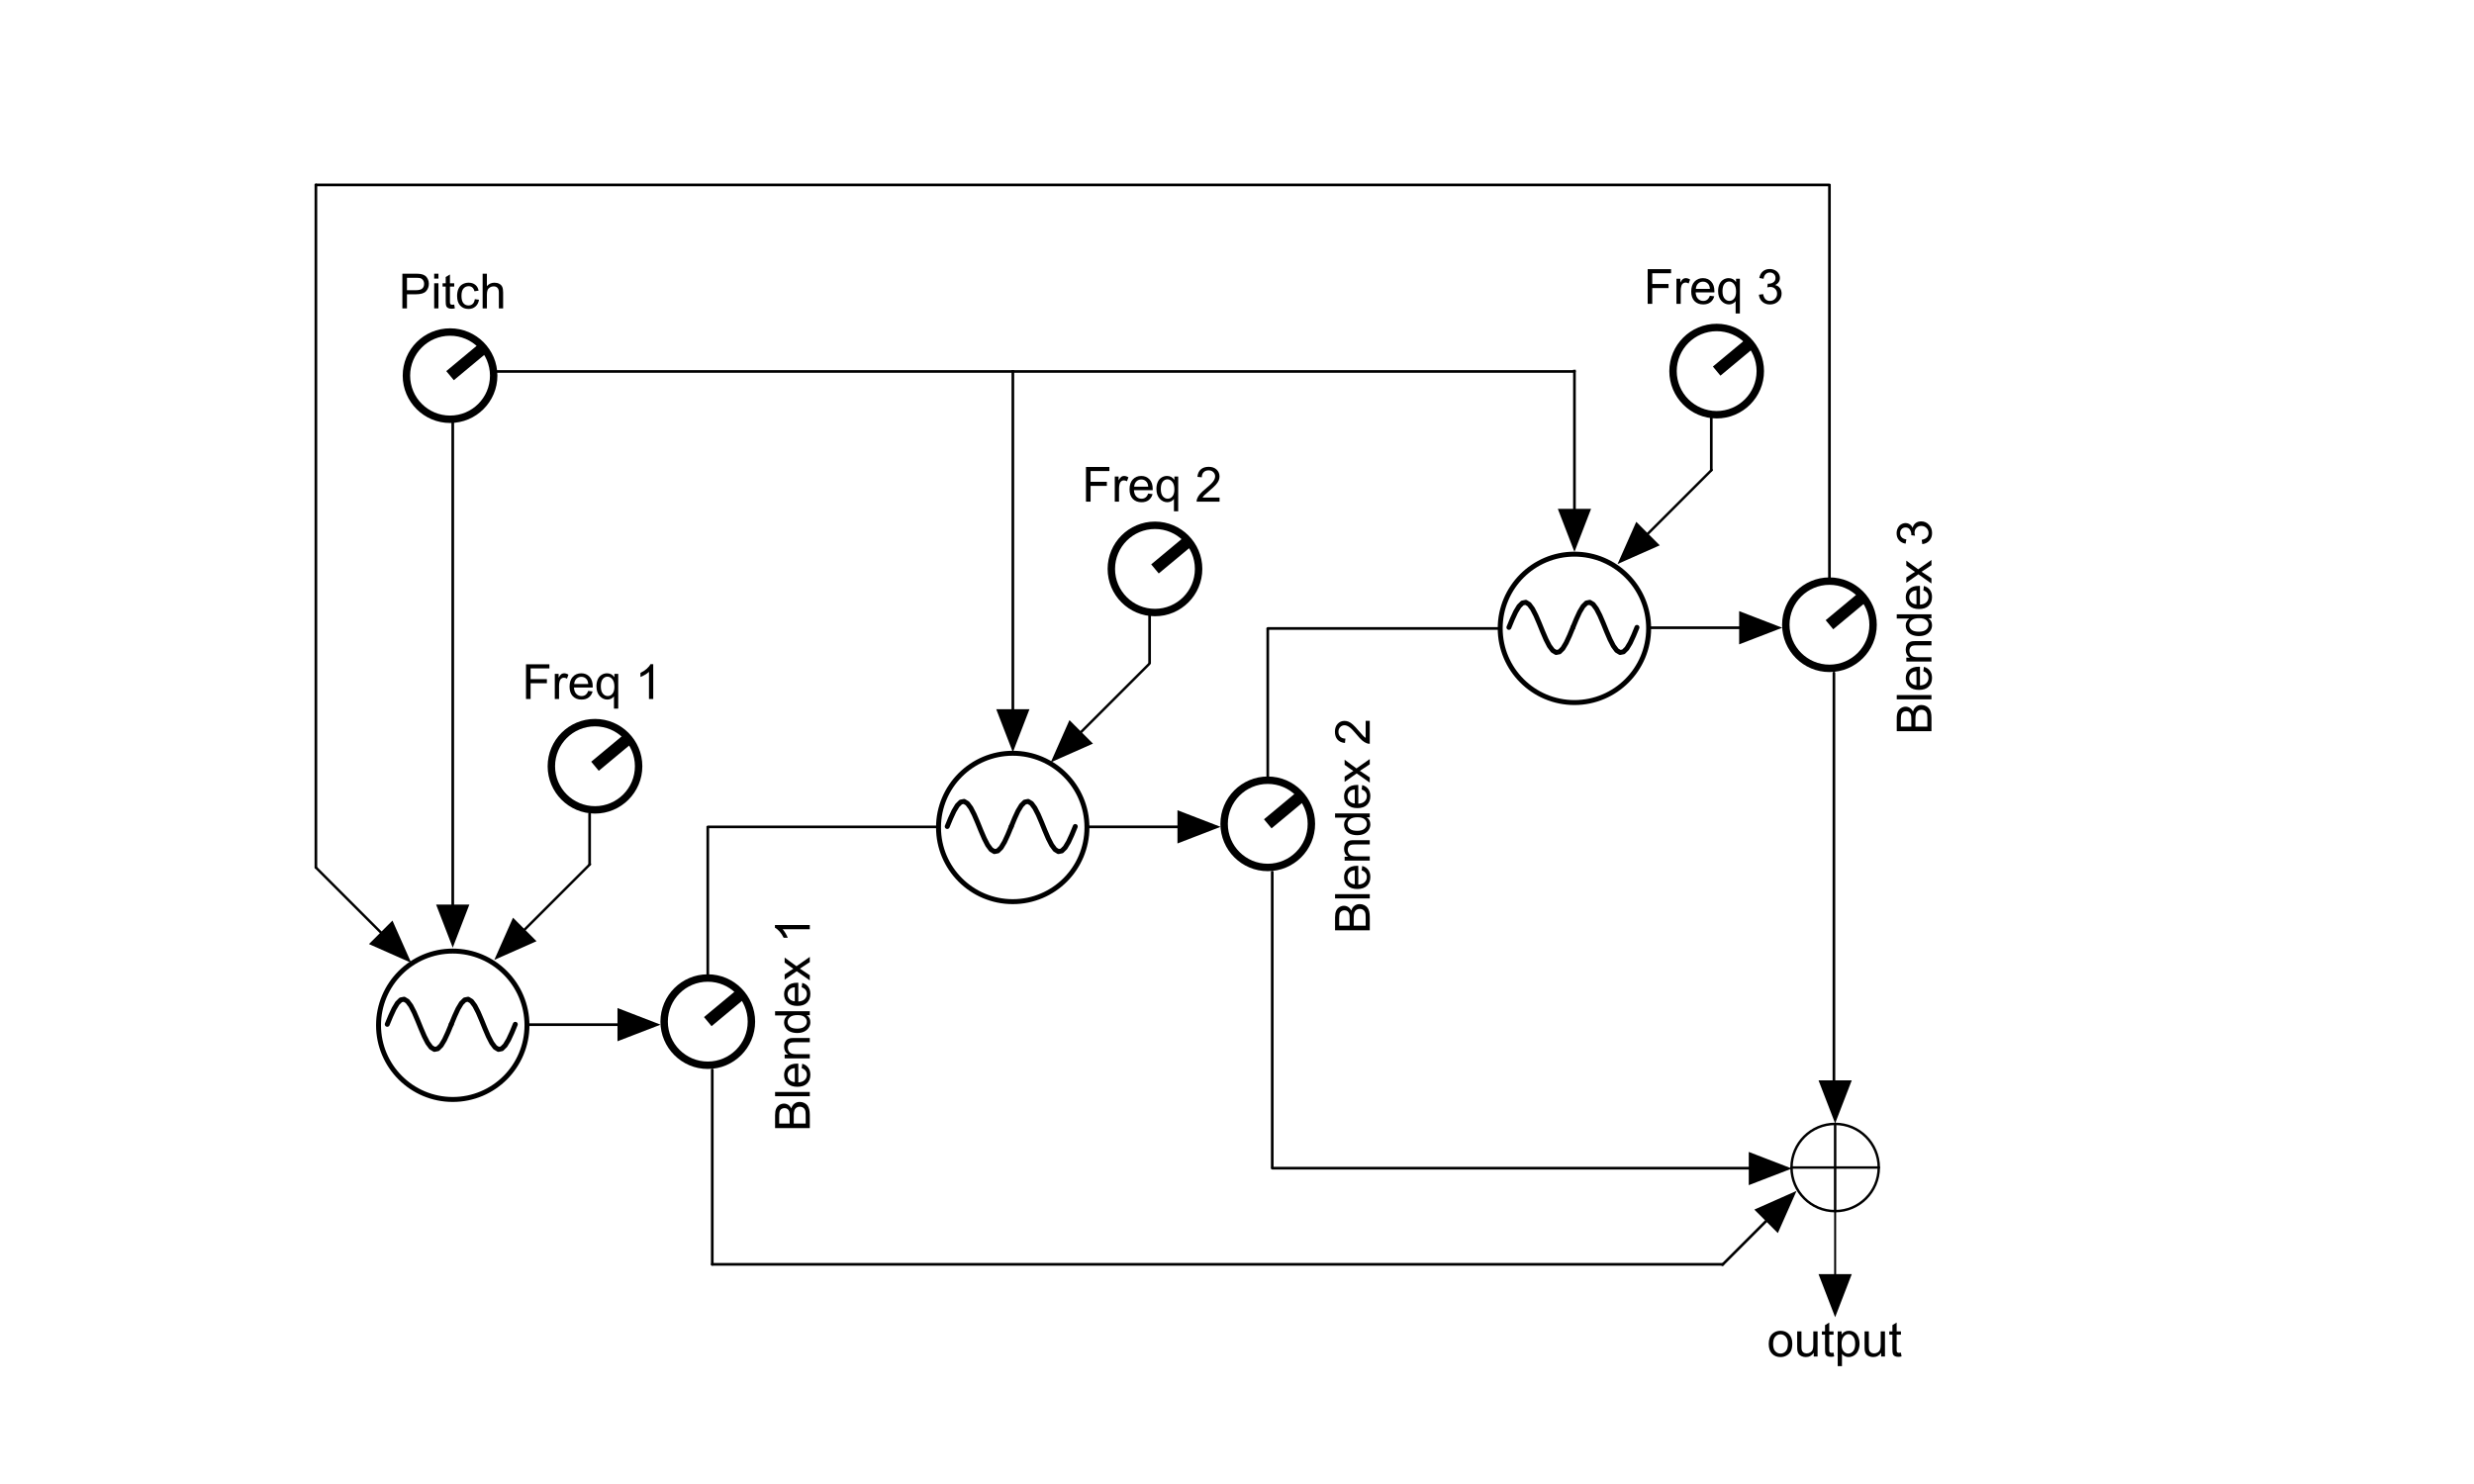 <?xml version="1.0" encoding="UTF-8" standalone="no"?>
<!DOCTYPE svg PUBLIC "-//W3C//DTD SVG 1.1//EN" "http://www.w3.org/Graphics/SVG/1.1/DTD/svg11.dtd">
<svg width="100%" height="100%" viewBox="0 0 1000 600" version="1.1" xmlns="http://www.w3.org/2000/svg" xmlns:xlink="http://www.w3.org/1999/xlink" xml:space="preserve" xmlns:serif="http://www.serif.com/" style="fill-rule:evenodd;clip-rule:evenodd;">
    <g id="Layer1">
        <path d="M759.408,472.042C759.408,481.775 751.505,489.678 741.772,489.678C732.038,489.678 724.136,481.775 724.136,472.042C724.136,462.308 732.038,454.406 741.772,454.406C751.505,454.406 759.408,462.308 759.408,472.042Z" style="fill:none;stroke:black;stroke-width:1px;"/>
        <path d="M741.772,451.487L736.481,437.77L747.063,437.77L741.772,451.487Z" style="fill-rule:nonzero;stroke:black;stroke-width:1.96px;"/>
        <path d="M759.408,472.042L724.136,472.042" style="fill:none;fill-rule:nonzero;stroke:black;stroke-width:1px;stroke-linecap:round;stroke-linejoin:round;"/>
        <path d="M741.772,454.406L741.772,489.678" style="fill:none;fill-rule:nonzero;stroke:black;stroke-width:1px;stroke-linecap:round;stroke-linejoin:round;"/>
        <path d="M286.088,395.424L286.088,334.075" style="fill:none;fill-rule:nonzero;stroke:black;stroke-width:1.08px;stroke-linejoin:round;"/>
        <path d="M287.9,511.194L287.9,432.588" style="fill:none;fill-rule:nonzero;stroke:black;stroke-width:1.08px;stroke-linecap:round;stroke-linejoin:round;"/>
        <path d="M327.318,456.11L313.291,456.11L313.291,450.848C313.291,449.776 313.435,448.918 313.722,448.274C314.003,447.623 314.439,447.116 315.033,446.752C315.62,446.382 316.235,446.198 316.879,446.198C317.479,446.198 318.043,446.36 318.573,446.685C319.102,447.011 319.53,447.502 319.855,448.159C320.104,447.311 320.528,446.66 321.128,446.207C321.727,445.748 322.435,445.518 323.252,445.518C323.909,445.518 324.521,445.659 325.089,445.939C325.65,446.213 326.084,446.555 326.39,446.963C326.696,447.371 326.929,447.885 327.089,448.503C327.242,449.116 327.318,449.868 327.318,450.762L327.318,456.11ZM319.185,454.254L319.185,451.221C319.185,450.398 319.131,449.808 319.023,449.451C318.882,448.979 318.649,448.625 318.324,448.389C317.999,448.146 317.591,448.025 317.099,448.025C316.634,448.025 316.226,448.137 315.875,448.36C315.518,448.583 315.275,448.902 315.148,449.317C315.014,449.731 314.947,450.443 314.947,451.45L314.947,454.254L319.185,454.254ZM325.663,454.254L325.663,450.762C325.663,450.162 325.641,449.741 325.596,449.499C325.519,449.071 325.392,448.714 325.213,448.427C325.035,448.14 324.776,447.904 324.438,447.719C324.094,447.534 323.698,447.441 323.252,447.441C322.729,447.441 322.276,447.575 321.893,447.843C321.504,448.111 321.233,448.484 321.08,448.963C320.92,449.435 320.841,450.117 320.841,451.01L320.841,454.254L325.663,454.254Z" style="fill-rule:nonzero;"/>
        <path d="M327.318,443.222L313.291,443.222L313.291,441.5L327.318,441.5L327.318,443.222Z" style="fill-rule:nonzero;"/>
        <path d="M324.046,431.874L324.266,430.094C325.306,430.375 326.113,430.895 326.687,431.654C327.261,432.413 327.548,433.383 327.548,434.563C327.548,436.049 327.092,437.229 326.18,438.103C325.261,438.97 323.976,439.404 322.324,439.404C320.614,439.404 319.287,438.964 318.343,438.084C317.399,437.203 316.927,436.062 316.927,434.658C316.927,433.3 317.39,432.19 318.315,431.329C319.24,430.467 320.541,430.037 322.218,430.037C322.32,430.037 322.474,430.04 322.678,430.046L322.678,437.624C323.794,437.561 324.649,437.245 325.242,436.677C325.835,436.11 326.132,435.401 326.132,434.553C326.132,433.922 325.966,433.383 325.634,432.936C325.303,432.49 324.773,432.136 324.046,431.874ZM321.262,437.529L321.262,431.855C320.407,431.931 319.766,432.148 319.338,432.506C318.675,433.054 318.343,433.765 318.343,434.639C318.343,435.43 318.608,436.097 319.137,436.639C319.667,437.175 320.375,437.471 321.262,437.529Z" style="fill-rule:nonzero;"/>
        <path d="M327.318,427.932L317.157,427.932L317.157,426.382L318.602,426.382C317.485,425.636 316.927,424.558 316.927,423.148C316.927,422.536 317.039,421.974 317.262,421.464C317.479,420.947 317.766,420.561 318.123,420.306C318.48,420.051 318.905,419.872 319.396,419.77C319.715,419.707 320.273,419.675 321.07,419.675L327.318,419.675L327.318,421.397L321.137,421.397C320.436,421.397 319.912,421.464 319.568,421.598C319.217,421.732 318.94,421.971 318.736,422.315C318.525,422.654 318.42,423.052 318.42,423.511C318.42,424.245 318.653,424.88 319.118,425.416C319.584,425.945 320.467,426.21 321.769,426.21L327.318,426.21L327.318,427.932Z" style="fill-rule:nonzero;"/>
        <path d="M327.318,410.441L326.036,410.441C327.044,411.086 327.548,412.033 327.548,413.283C327.548,414.093 327.325,414.84 326.878,415.522C326.432,416.198 325.81,416.724 325.012,417.101C324.209,417.471 323.287,417.656 322.247,417.656C321.233,417.656 320.314,417.487 319.491,417.149C318.662,416.811 318.028,416.303 317.587,415.627C317.147,414.951 316.927,414.195 316.927,413.36C316.927,412.747 317.058,412.202 317.32,411.724C317.575,411.245 317.91,410.856 318.324,410.556L313.291,410.556L313.291,408.844L327.318,408.844L327.318,410.441ZM322.247,415.886C323.548,415.886 324.521,415.611 325.165,415.063C325.81,414.514 326.132,413.867 326.132,413.12C326.132,412.368 325.826,411.73 325.213,411.207C324.594,410.677 323.654,410.413 322.391,410.413C321,410.413 319.979,410.681 319.329,411.216C318.678,411.752 318.353,412.412 318.353,413.197C318.353,413.962 318.665,414.604 319.291,415.12C319.916,415.631 320.901,415.886 322.247,415.886Z" style="fill-rule:nonzero;"/>
        <path d="M324.046,399.18L324.266,397.4C325.306,397.681 326.113,398.201 326.687,398.96C327.261,399.719 327.548,400.688 327.548,401.868C327.548,403.355 327.092,404.535 326.18,405.409C325.261,406.276 323.976,406.71 322.324,406.71C320.614,406.71 319.287,406.27 318.343,405.389C317.399,404.509 316.927,403.367 316.927,401.964C316.927,400.605 317.39,399.495 318.315,398.634C319.24,397.773 320.541,397.343 322.218,397.343C322.32,397.343 322.474,397.346 322.678,397.352L322.678,404.93C323.794,404.866 324.649,404.551 325.242,403.983C325.835,403.415 326.132,402.707 326.132,401.859C326.132,401.227 325.966,400.688 325.634,400.242C325.303,399.795 324.773,399.441 324.046,399.18ZM321.262,404.834L321.262,399.161C320.407,399.237 319.766,399.454 319.338,399.811C318.675,400.36 318.343,401.071 318.343,401.945C318.343,402.736 318.608,403.402 319.137,403.945C319.667,404.48 320.375,404.777 321.262,404.834Z" style="fill-rule:nonzero;"/>
        <path d="M327.318,396.386L322.037,392.673L317.157,396.108L317.157,393.955L319.539,392.396C319.992,392.102 320.372,391.866 320.678,391.688C320.257,391.407 319.884,391.149 319.558,390.913L317.157,389.2L317.157,387.143L321.941,390.654L327.318,386.875L327.318,388.99L324.161,391.075L323.309,391.63L327.318,394.3L327.318,396.386Z" style="fill-rule:nonzero;"/>
        <path d="M327.318,373.987L327.318,375.709L316.344,375.709C316.739,376.124 317.135,376.669 317.53,377.345C317.925,378.015 318.222,378.618 318.42,379.154L316.755,379.154C316.302,378.19 315.754,377.348 315.109,376.628C314.465,375.907 313.84,375.396 313.234,375.097L313.234,373.987L327.318,373.987Z" style="fill-rule:nonzero;"/>
        <path d="M127.686,74.759L127.686,350.72" style="fill:none;fill-rule:nonzero;stroke:black;stroke-width:1.08px;stroke-linecap:round;stroke-linejoin:round;"/>
        <path d="M162.639,124.686L162.639,110.66L167.93,110.66C168.861,110.66 169.573,110.704 170.064,110.793C170.753,110.908 171.33,111.128 171.796,111.454C172.261,111.773 172.635,112.222 172.915,112.803C173.202,113.383 173.346,114.021 173.346,114.716C173.346,115.909 172.966,116.92 172.207,117.75C171.448,118.572 170.077,118.984 168.093,118.984L164.495,118.984L164.495,124.686L162.639,124.686ZM164.495,117.329L168.122,117.329C169.321,117.329 170.172,117.105 170.676,116.659C171.18,116.212 171.432,115.584 171.432,114.774C171.432,114.187 171.282,113.686 170.982,113.272C170.689,112.851 170.3,112.573 169.815,112.439C169.503,112.356 168.925,112.315 168.083,112.315L164.495,112.315L164.495,117.329Z" style="fill-rule:nonzero;"/>
        <path d="M175.499,112.64L175.499,110.66L177.221,110.66L177.221,112.64L175.499,112.64ZM175.499,124.686L175.499,114.525L177.221,114.525L177.221,124.686L175.499,124.686Z" style="fill-rule:nonzero;"/>
        <path d="M183.603,123.146L183.852,124.667C183.367,124.769 182.933,124.82 182.55,124.82C181.925,124.82 181.44,124.722 181.096,124.524C180.751,124.326 180.509,124.068 180.369,123.749C180.228,123.423 180.158,122.744 180.158,121.711L180.158,115.865L178.895,115.865L178.895,114.525L180.158,114.525L180.158,112.009L181.871,110.975L181.871,114.525L183.603,114.525L183.603,115.865L181.871,115.865L181.871,121.806C181.871,122.298 181.9,122.613 181.957,122.754C182.021,122.894 182.12,123.006 182.254,123.089C182.394,123.171 182.592,123.213 182.847,123.213C183.038,123.213 183.29,123.191 183.603,123.146Z" style="fill-rule:nonzero;"/>
        <path d="M191.918,120.964L193.611,121.184C193.426,122.352 192.951,123.267 192.185,123.931C191.426,124.588 190.492,124.916 189.382,124.916C187.991,124.916 186.872,124.463 186.024,123.557C185.182,122.645 184.761,121.341 184.761,119.644C184.761,118.547 184.942,117.587 185.306,116.764C185.67,115.941 186.221,115.326 186.961,114.917C187.708,114.503 188.518,114.295 189.392,114.295C190.495,114.295 191.398,114.576 192.099,115.137C192.801,115.692 193.251,116.483 193.448,117.51L191.774,117.769C191.615,117.086 191.331,116.573 190.922,116.228C190.521,115.884 190.033,115.712 189.458,115.712C188.591,115.712 187.886,116.024 187.344,116.649C186.802,117.268 186.531,118.25 186.531,119.596C186.531,120.961 186.792,121.953 187.315,122.572C187.838,123.191 188.521,123.5 189.363,123.5C190.039,123.5 190.603,123.293 191.056,122.878C191.509,122.463 191.796,121.826 191.918,120.964Z" style="fill-rule:nonzero;"/>
        <path d="M195.085,124.686L195.085,110.66L196.807,110.66L196.807,115.692C197.611,114.761 198.625,114.295 199.849,114.295C200.602,114.295 201.256,114.445 201.811,114.745C202.366,115.039 202.761,115.447 202.997,115.97C203.24,116.493 203.361,117.252 203.361,118.247L203.361,124.686L201.639,124.686L201.639,118.247C201.639,117.386 201.451,116.761 201.074,116.372C200.704,115.976 200.178,115.778 199.495,115.778C198.985,115.778 198.504,115.912 198.051,116.18C197.604,116.442 197.285,116.799 197.094,117.252C196.903,117.705 196.807,118.33 196.807,119.127L196.807,124.686L195.085,124.686Z" style="fill-rule:nonzero;"/>
        <path d="M127.686,350.748L154.579,377.641" style="fill:none;fill-rule:nonzero;stroke:black;stroke-width:1px;stroke-linecap:round;stroke-linejoin:round;"/>
        <path d="M164.278,387.34L150.838,381.382L158.32,373.9L164.278,387.34Z" style="fill-rule:nonzero;stroke:black;stroke-width:1.96px;"/>
        <path d="M199.55,151.881C199.55,161.615 191.648,169.517 181.914,169.517C172.18,169.517 164.278,161.615 164.278,151.881C164.278,142.148 172.18,134.245 181.914,134.245C191.648,134.245 199.55,142.148 199.55,151.881Z" style="fill:none;stroke:black;stroke-width:3px;"/>
        <path d="M181.914,151.881L195.468,140.602" style="fill:none;stroke:black;stroke-width:4.78px;stroke-miterlimit:1.5;"/>
        <g>
            <circle cx="183.006" cy="414.526" r="30" style="fill:none;stroke:black;stroke-width:2px;stroke-linecap:round;stroke-linejoin:round;stroke-miterlimit:1.5;"/>
            <path d="M156.53,414.139L157.892,410.835L159.254,407.888L160.616,405.619L161.978,404.273L163.34,403.996L164.702,404.819L166.063,406.651L167.425,409.295L168.787,412.464L170.149,415.815L171.511,418.984L172.873,421.628L174.235,423.46L175.597,424.283L176.959,424.006L178.321,422.66L179.682,420.391L181.044,417.444L182.406,414.139" style="fill:none;fill-rule:nonzero;stroke:black;stroke-width:2px;stroke-linecap:round;stroke-linejoin:round;"/>
            <path d="M182.406,414.139L183.768,410.835L185.13,407.888L186.492,405.619L187.854,404.273L189.216,403.996L190.578,404.819L191.939,406.651L193.301,409.295L194.663,412.464L196.025,415.815L197.387,418.984L198.749,421.628L200.111,423.46L201.473,424.283L202.835,424.006L204.197,422.66L205.558,420.391L206.92,417.444L208.282,414.139" style="fill:none;fill-rule:nonzero;stroke:black;stroke-width:2px;stroke-linecap:round;stroke-linejoin:round;"/>
        </g>
        <path d="M213.299,414.279L252.714,414.279" style="fill:none;fill-rule:nonzero;stroke:black;stroke-width:1.08px;stroke-linecap:square;stroke-linejoin:round;"/>
        <path d="M264.288,414.279L250.571,419.57L250.571,408.988L264.288,414.279Z" style="fill-rule:nonzero;stroke:black;stroke-width:1.96px;"/>
        <path d="M183,169.517L183,365.716" style="fill:none;fill-rule:nonzero;stroke:black;stroke-width:1.08px;stroke-linecap:square;stroke-linejoin:round;"/>
        <path d="M183,380.432L177.709,366.716L188.291,366.716L183,380.432Z" style="fill-rule:nonzero;stroke:black;stroke-width:1.96px;"/>
        <path d="M409.4,150.181L409.4,286.716" style="fill:none;fill-rule:nonzero;stroke:black;stroke-width:1.08px;stroke-linecap:square;stroke-linejoin:round;"/>
        <path d="M409.4,301.432L404.109,287.716L414.691,287.716L409.4,301.432Z" style="fill-rule:nonzero;stroke:black;stroke-width:1.96px;"/>
        <path d="M303.724,413.06C303.724,422.794 295.821,430.696 286.088,430.696C276.354,430.696 268.452,422.794 268.452,413.06C268.452,403.327 276.354,395.424 286.088,395.424C295.821,395.424 303.724,403.327 303.724,413.06Z" style="fill:none;stroke:black;stroke-width:3px;"/>
        <path d="M286.088,413.06L299.642,401.781" style="fill:none;stroke:black;stroke-width:4.78px;stroke-miterlimit:1.5;"/>
        <path d="M238.327,329.012L238.327,349.458" style="fill:none;fill-rule:nonzero;stroke:black;stroke-width:1.08px;stroke-linecap:round;stroke-linejoin:round;"/>
        <path d="M212.612,282.613L212.612,268.587L222.075,268.587L222.075,270.242L214.468,270.242L214.468,274.586L221.051,274.586L221.051,276.241L214.468,276.241L214.468,282.613L212.612,282.613Z" style="fill-rule:nonzero;"/>
        <path d="M224.247,282.613L224.247,272.452L225.797,272.452L225.797,273.993C226.193,273.272 226.556,272.797 226.888,272.567C227.226,272.337 227.596,272.222 227.998,272.222C228.578,272.222 229.168,272.407 229.768,272.777L229.175,274.375C228.754,274.126 228.333,274.002 227.912,274.002C227.535,274.002 227.197,274.117 226.897,274.347C226.598,274.57 226.384,274.882 226.256,275.284C226.065,275.897 225.969,276.566 225.969,277.294L225.969,282.613L224.247,282.613Z" style="fill-rule:nonzero;"/>
        <path d="M237.748,279.341L239.527,279.561C239.247,280.601 238.727,281.408 237.968,281.982C237.209,282.556 236.239,282.843 235.059,282.843C233.573,282.843 232.393,282.387 231.519,281.475C230.651,280.556 230.218,279.271 230.218,277.619C230.218,275.909 230.658,274.583 231.538,273.639C232.418,272.694 233.56,272.222 234.963,272.222C236.322,272.222 237.432,272.685 238.293,273.61C239.154,274.535 239.585,275.836 239.585,277.514C239.585,277.616 239.582,277.769 239.575,277.973L231.997,277.973C232.061,279.089 232.377,279.944 232.945,280.537C233.512,281.13 234.22,281.427 235.069,281.427C235.7,281.427 236.239,281.261 236.686,280.929C237.132,280.598 237.486,280.068 237.748,279.341ZM232.093,276.557L237.767,276.557C237.69,275.702 237.473,275.061 237.116,274.634C236.568,273.97 235.856,273.639 234.983,273.639C234.192,273.639 233.525,273.903 232.983,274.433C232.447,274.962 232.15,275.67 232.093,276.557Z" style="fill-rule:nonzero;"/>
        <path d="M248.167,286.508L248.167,281.532C247.9,281.909 247.523,282.221 247.038,282.47C246.56,282.719 246.05,282.843 245.507,282.843C244.302,282.843 243.262,282.361 242.388,281.398C241.521,280.435 241.087,279.115 241.087,277.437C241.087,276.416 241.262,275.501 241.613,274.691C241.97,273.881 242.484,273.269 243.154,272.854C243.83,272.433 244.57,272.222 245.374,272.222C246.63,272.222 247.619,272.752 248.34,273.811L248.34,272.452L249.89,272.452L249.89,286.508L248.167,286.508ZM242.857,277.504C242.857,278.812 243.131,279.794 243.68,280.451C244.229,281.102 244.886,281.427 245.651,281.427C246.385,281.427 247.016,281.118 247.545,280.499C248.075,279.874 248.34,278.927 248.34,277.657C248.34,276.305 248.059,275.287 247.498,274.605C246.943,273.922 246.289,273.581 245.536,273.581C244.79,273.581 244.155,273.9 243.632,274.538C243.115,275.169 242.857,276.158 242.857,277.504Z" style="fill-rule:nonzero;"/>
        <path d="M264.041,282.613L262.319,282.613L262.319,271.639C261.904,272.034 261.359,272.43 260.683,272.825C260.013,273.221 259.41,273.517 258.874,273.715L258.874,272.05C259.837,271.597 260.679,271.049 261.4,270.404C262.121,269.76 262.631,269.135 262.931,268.529L264.041,268.529L264.041,282.613Z" style="fill-rule:nonzero;"/>
        <path d="M238.446,349.458L211.421,376.483" style="fill:none;fill-rule:nonzero;stroke:black;stroke-width:1px;stroke-linecap:round;stroke-linejoin:round;"/>
        <path d="M201.722,386.182L215.162,380.224L207.68,372.742L201.722,386.182Z" style="fill-rule:nonzero;stroke:black;stroke-width:1.96px;"/>
        <path d="M258.135,309.808C258.135,319.542 250.232,327.444 240.499,327.444C230.765,327.444 222.863,319.542 222.863,309.808C222.863,300.075 230.765,292.172 240.499,292.172C250.232,292.172 258.135,300.075 258.135,309.808Z" style="fill:none;stroke:black;stroke-width:3px;"/>
        <path d="M240.499,309.808L254.052,298.529" style="fill:none;stroke:black;stroke-width:4.78px;stroke-miterlimit:1.5;"/>
        <path d="M739.469,234.95L739.469,74.759" style="fill:none;fill-rule:nonzero;stroke:black;stroke-width:1.08px;stroke-linejoin:round;"/>
        <path d="M741.282,436.77L741.282,272.113" style="fill:none;fill-rule:nonzero;stroke:black;stroke-width:1.08px;stroke-linecap:round;stroke-linejoin:round;"/>
        <path d="M780.7,295.636L766.673,295.636L766.673,290.373C766.673,289.301 766.816,288.443 767.103,287.799C767.384,287.149 767.821,286.641 768.414,286.278C769.001,285.908 769.617,285.723 770.261,285.723C770.86,285.723 771.425,285.886 771.954,286.211C772.484,286.536 772.911,287.027 773.236,287.684C773.485,286.836 773.909,286.185 774.509,285.733C775.109,285.273 775.817,285.044 776.633,285.044C777.29,285.044 777.903,285.184 778.47,285.465C779.032,285.739 779.465,286.08 779.772,286.488C780.078,286.897 780.311,287.41 780.47,288.029C780.623,288.641 780.7,289.394 780.7,290.287L780.7,295.636ZM772.567,293.779L772.567,290.746C772.567,289.923 772.512,289.333 772.404,288.976C772.264,288.504 772.031,288.15 771.706,287.914C771.38,287.672 770.972,287.55 770.481,287.55C770.015,287.55 769.607,287.662 769.256,287.885C768.899,288.109 768.657,288.428 768.529,288.842C768.395,289.257 768.328,289.968 768.328,290.976L768.328,293.779L772.567,293.779ZM779.044,293.779L779.044,290.287C779.044,289.687 779.022,289.266 778.977,289.024C778.901,288.597 778.773,288.239 778.595,287.952C778.416,287.665 778.158,287.429 777.82,287.244C777.475,287.059 777.08,286.967 776.633,286.967C776.11,286.967 775.657,287.101 775.275,287.369C774.885,287.637 774.614,288.01 774.461,288.488C774.302,288.96 774.222,289.643 774.222,290.536L774.222,293.779L779.044,293.779Z" style="fill-rule:nonzero;"/>
        <path d="M780.7,282.747L766.673,282.747L766.673,281.025L780.7,281.025L780.7,282.747Z" style="fill-rule:nonzero;"/>
        <path d="M777.427,271.399L777.647,269.62C778.687,269.9 779.494,270.42 780.068,271.179C780.642,271.938 780.929,272.908 780.929,274.088C780.929,275.574 780.473,276.754 779.561,277.628C778.642,278.496 777.357,278.93 775.705,278.93C773.996,278.93 772.669,278.489 771.725,277.609C770.781,276.729 770.309,275.587 770.309,274.184C770.309,272.825 770.771,271.715 771.696,270.854C772.621,269.993 773.922,269.562 775.6,269.562C775.702,269.562 775.855,269.566 776.059,269.572L776.059,277.15C777.175,277.086 778.03,276.77 778.623,276.203C779.217,275.635 779.513,274.927 779.513,274.079C779.513,273.447 779.347,272.908 779.016,272.461C778.684,272.015 778.155,271.661 777.427,271.399ZM774.643,277.054L774.643,271.38C773.788,271.457 773.147,271.674 772.72,272.031C772.056,272.579 771.725,273.291 771.725,274.165C771.725,274.956 771.989,275.622 772.519,276.164C773.048,276.7 773.756,276.997 774.643,277.054Z" style="fill-rule:nonzero;"/>
        <path d="M780.7,267.457L770.538,267.457L770.538,265.907L771.983,265.907C770.867,265.161 770.309,264.083 770.309,262.673C770.309,262.061 770.42,261.5 770.644,260.989C770.86,260.473 771.147,260.087 771.505,259.832C771.862,259.576 772.286,259.398 772.777,259.296C773.096,259.232 773.654,259.2 774.452,259.2L780.7,259.2L780.7,260.922L774.519,260.922C773.817,260.922 773.294,260.989 772.949,261.123C772.599,261.257 772.321,261.496 772.117,261.841C771.907,262.179 771.801,262.578 771.801,263.037C771.801,263.77 772.034,264.405 772.5,264.941C772.965,265.47 773.849,265.735 775.15,265.735L780.7,265.735L780.7,267.457Z" style="fill-rule:nonzero;"/>
        <path d="M780.7,249.967L779.418,249.967C780.425,250.611 780.929,251.558 780.929,252.809C780.929,253.619 780.706,254.365 780.26,255.047C779.813,255.724 779.191,256.25 778.394,256.626C777.59,256.996 776.668,257.181 775.629,257.181C774.614,257.181 773.696,257.012 772.873,256.674C772.044,256.336 771.409,255.829 770.969,255.153C770.529,254.477 770.309,253.721 770.309,252.885C770.309,252.273 770.439,251.727 770.701,251.249C770.956,250.771 771.291,250.381 771.706,250.082L766.673,250.082L766.673,248.369L780.7,248.369L780.7,249.967ZM775.629,255.411C776.93,255.411 777.903,255.137 778.547,254.588C779.191,254.04 779.513,253.392 779.513,252.646C779.513,251.893 779.207,251.255 778.595,250.732C777.976,250.203 777.035,249.938 775.772,249.938C774.381,249.938 773.361,250.206 772.71,250.742C772.06,251.278 771.734,251.938 771.734,252.722C771.734,253.488 772.047,254.129 772.672,254.646C773.297,255.156 774.283,255.411 775.629,255.411Z" style="fill-rule:nonzero;"/>
        <path d="M777.427,238.705L777.647,236.925C778.687,237.206 779.494,237.726 780.068,238.485C780.642,239.244 780.929,240.214 780.929,241.394C780.929,242.88 780.473,244.06 779.561,244.934C778.642,245.801 777.357,246.235 775.705,246.235C773.996,246.235 772.669,245.795 771.725,244.915C770.781,244.035 770.309,242.893 770.309,241.489C770.309,240.131 770.771,239.021 771.696,238.16C772.621,237.299 773.922,236.868 775.6,236.868C775.702,236.868 775.855,236.871 776.059,236.878L776.059,244.456C777.175,244.392 778.03,244.076 778.623,243.508C779.217,242.941 779.513,242.233 779.513,241.384C779.513,240.753 779.347,240.214 779.016,239.767C778.684,239.321 778.155,238.967 777.427,238.705ZM774.643,244.36L774.643,238.686C773.788,238.763 773.147,238.979 772.72,239.337C772.056,239.885 771.725,240.596 771.725,241.47C771.725,242.261 771.989,242.928 772.519,243.47C773.048,244.006 773.756,244.302 774.643,244.36Z" style="fill-rule:nonzero;"/>
        <path d="M780.7,235.911L775.418,232.199L770.538,235.634L770.538,233.481L772.921,231.921C773.374,231.628 773.753,231.392 774.059,231.213C773.638,230.933 773.265,230.674 772.94,230.438L770.538,228.726L770.538,226.668L775.322,230.18L780.7,226.4L780.7,228.515L777.542,230.601L776.691,231.156L780.7,233.825L780.7,235.911Z" style="fill-rule:nonzero;"/>
        <path d="M776.997,219.99L776.767,218.268C777.743,218.07 778.448,217.735 778.882,217.263C779.309,216.784 779.523,216.204 779.523,215.522C779.523,214.711 779.242,214.029 778.681,213.474C778.119,212.913 777.424,212.632 776.595,212.632C775.804,212.632 775.153,212.89 774.643,213.407C774.126,213.924 773.868,214.581 773.868,215.378C773.868,215.703 773.932,216.108 774.059,216.593L772.548,216.402C772.56,216.287 772.567,216.194 772.567,216.124C772.567,215.391 772.375,214.731 771.993,214.144C771.61,213.557 771.02,213.263 770.223,213.263C769.591,213.263 769.068,213.477 768.653,213.904C768.239,214.332 768.031,214.884 768.031,215.56C768.031,216.23 768.242,216.788 768.663,217.234C769.084,217.681 769.715,217.968 770.557,218.095L770.251,219.818C769.097,219.607 768.204,219.129 767.572,218.382C766.934,217.636 766.615,216.708 766.615,215.598C766.615,214.833 766.781,214.128 767.113,213.483C767.438,212.839 767.885,212.348 768.452,212.01C769.02,211.666 769.623,211.493 770.261,211.493C770.867,211.493 771.419,211.656 771.916,211.981C772.414,212.307 772.809,212.788 773.103,213.426C773.294,212.597 773.693,211.953 774.299,211.493C774.898,211.034 775.651,210.804 776.557,210.804C777.781,210.804 778.821,211.251 779.676,212.144C780.524,213.037 780.948,214.166 780.948,215.531C780.948,216.762 780.582,217.786 779.848,218.602C779.115,219.413 778.164,219.875 776.997,219.99Z" style="fill-rule:nonzero;"/>
        <g>
            <circle cx="636.388" cy="254.052" r="30" style="fill:none;stroke:black;stroke-width:2px;stroke-linecap:round;stroke-linejoin:round;stroke-miterlimit:1.5;"/>
            <path d="M609.912,253.665L611.273,250.36L612.635,247.413L613.997,245.144L615.359,243.798L616.721,243.521L618.083,244.344L619.445,246.177L620.807,248.821L622.169,251.99L623.531,255.34L624.892,258.509L626.254,261.153L627.616,262.986L628.978,263.808L630.34,263.532L631.702,262.186L633.064,259.916L634.426,256.97L635.788,253.665" style="fill:none;fill-rule:nonzero;stroke:black;stroke-width:2px;stroke-linecap:round;stroke-linejoin:round;"/>
            <path d="M635.788,253.665L637.15,250.36L638.511,247.413L639.873,245.144L641.235,243.798L642.597,243.521L643.959,244.344L645.321,246.177L646.683,248.821L648.045,251.99L649.407,255.34L650.769,258.509L652.13,261.153L653.492,262.986L654.854,263.808L656.216,263.532L657.578,262.186L658.94,259.916L660.302,256.97L661.664,253.665" style="fill:none;fill-rule:nonzero;stroke:black;stroke-width:2px;stroke-linecap:round;stroke-linejoin:round;"/>
        </g>
        <path d="M636.4,150.043L636.4,205.716" style="fill:none;fill-rule:nonzero;stroke:black;stroke-width:1.08px;stroke-linecap:square;stroke-linejoin:round;"/>
        <path d="M636.4,220.432L631.109,206.716L641.691,206.716L636.4,220.432Z" style="fill-rule:nonzero;stroke:black;stroke-width:1.96px;"/>
        <path d="M666.68,253.805L706.096,253.805" style="fill:none;fill-rule:nonzero;stroke:black;stroke-width:1.08px;stroke-linecap:square;stroke-linejoin:round;"/>
        <path d="M717.669,253.805L703.952,259.095L703.952,248.514L717.669,253.805Z" style="fill-rule:nonzero;stroke:black;stroke-width:1.96px;"/>
        <path d="M757.105,252.586C757.105,262.319 749.203,270.222 739.469,270.222C729.736,270.222 721.833,262.319 721.833,252.586C721.833,242.852 729.736,234.95 739.469,234.95C749.203,234.95 757.105,242.852 757.105,252.586Z" style="fill:none;stroke:black;stroke-width:3px;"/>
        <path d="M739.469,252.586L753.023,241.307" style="fill:none;stroke:black;stroke-width:4.78px;stroke-miterlimit:1.5;"/>
        <path d="M691.708,168.537L691.708,190.047" style="fill:none;fill-rule:nonzero;stroke:black;stroke-width:1.08px;stroke-linecap:round;stroke-linejoin:round;"/>
        <path d="M665.994,122.848L665.994,108.821L675.457,108.821L675.457,110.477L667.85,110.477L667.85,114.82L674.433,114.82L674.433,116.476L667.85,116.476L667.85,122.848L665.994,122.848Z" style="fill-rule:nonzero;"/>
        <path d="M677.629,122.848L677.629,112.687L679.179,112.687L679.179,114.227C679.574,113.506 679.938,113.031 680.269,112.802C680.607,112.572 680.977,112.457 681.379,112.457C681.96,112.457 682.55,112.642 683.149,113.012L682.556,114.61C682.135,114.361 681.714,114.237 681.293,114.237C680.917,114.237 680.579,114.352 680.279,114.581C679.979,114.805 679.765,115.117 679.638,115.519C679.446,116.131 679.351,116.801 679.351,117.528L679.351,122.848L677.629,122.848Z" style="fill-rule:nonzero;"/>
        <path d="M691.129,119.576L692.909,119.796C692.628,120.836 692.108,121.643 691.349,122.217C690.59,122.791 689.621,123.078 688.441,123.078C686.954,123.078 685.774,122.622 684.9,121.71C684.033,120.791 683.599,119.506 683.599,117.854C683.599,116.144 684.039,114.817 684.919,113.873C685.8,112.929 686.941,112.457 688.345,112.457C689.703,112.457 690.813,112.92 691.675,113.845C692.536,114.769 692.966,116.071 692.966,117.748C692.966,117.85 692.963,118.003 692.957,118.208L685.379,118.208C685.442,119.324 685.758,120.179 686.326,120.772C686.894,121.365 687.602,121.662 688.45,121.662C689.082,121.662 689.621,121.496 690.067,121.164C690.514,120.832 690.868,120.303 691.129,119.576ZM685.474,116.792L691.148,116.792C691.072,115.937 690.855,115.296 690.498,114.868C689.949,114.205 689.238,113.873 688.364,113.873C687.573,113.873 686.906,114.138 686.364,114.667C685.828,115.197 685.532,115.905 685.474,116.792Z" style="fill-rule:nonzero;"/>
        <path d="M701.549,126.742L701.549,121.767C701.281,122.143 700.905,122.456 700.42,122.705C699.941,122.953 699.431,123.078 698.889,123.078C697.683,123.078 696.644,122.596 695.77,121.633C694.902,120.67 694.468,119.349 694.468,117.672C694.468,116.651 694.644,115.736 694.995,114.926C695.352,114.116 695.865,113.503 696.535,113.089C697.211,112.668 697.951,112.457 698.755,112.457C700.012,112.457 701,112.987 701.721,114.045L701.721,112.687L703.271,112.687L703.271,126.742L701.549,126.742ZM696.239,117.739C696.239,119.046 696.513,120.029 697.061,120.686C697.61,121.336 698.267,121.662 699.032,121.662C699.766,121.662 700.397,121.352 700.927,120.734C701.456,120.108 701.721,119.161 701.721,117.892C701.721,116.54 701.44,115.522 700.879,114.84C700.324,114.157 699.67,113.816 698.918,113.816C698.171,113.816 697.537,114.135 697.014,114.773C696.497,115.404 696.239,116.393 696.239,117.739Z" style="fill-rule:nonzero;"/>
        <path d="M710.945,119.145L712.667,118.916C712.865,119.892 713.2,120.596 713.672,121.03C714.15,121.458 714.731,121.671 715.413,121.671C716.223,121.671 716.906,121.391 717.461,120.829C718.022,120.268 718.303,119.573 718.303,118.743C718.303,117.952 718.044,117.302 717.528,116.792C717.011,116.275 716.354,116.017 715.557,116.017C715.231,116.017 714.826,116.08 714.341,116.208L714.533,114.696C714.648,114.709 714.74,114.715 714.81,114.715C715.544,114.715 716.204,114.524 716.791,114.141C717.378,113.758 717.671,113.168 717.671,112.371C717.671,111.74 717.457,111.216 717.03,110.802C716.603,110.387 716.051,110.18 715.375,110.18C714.705,110.18 714.147,110.39 713.7,110.811C713.254,111.232 712.967,111.864 712.839,112.706L711.117,112.4C711.327,111.245 711.806,110.352 712.552,109.721C713.299,109.083 714.227,108.764 715.337,108.764C716.102,108.764 716.807,108.93 717.451,109.261C718.095,109.587 718.587,110.033 718.925,110.601C719.269,111.169 719.441,111.771 719.441,112.409C719.441,113.015 719.279,113.567 718.953,114.065C718.628,114.562 718.146,114.958 717.509,115.251C718.338,115.442 718.982,115.841 719.441,116.447C719.901,117.047 720.13,117.799 720.13,118.705C720.13,119.93 719.684,120.97 718.791,121.824C717.898,122.673 716.769,123.097 715.404,123.097C714.172,123.097 713.149,122.73 712.332,121.997C711.522,121.263 711.06,120.313 710.945,119.145Z" style="fill-rule:nonzero;"/>
        <path d="M691.818,190.047L665.439,216.426" style="fill:none;fill-rule:nonzero;stroke:black;stroke-width:1px;stroke-linecap:round;stroke-linejoin:round;"/>
        <path d="M655.74,226.125L669.18,220.167L661.698,212.684L655.74,226.125Z" style="fill-rule:nonzero;stroke:black;stroke-width:1.96px;"/>
        <path d="M711.516,150.043C711.516,159.777 703.614,167.679 693.88,167.679C684.146,167.679 676.244,159.777 676.244,150.043C676.244,140.309 684.146,132.407 693.88,132.407C703.614,132.407 711.516,140.309 711.516,150.043Z" style="fill:none;stroke:black;stroke-width:3px;"/>
        <path d="M693.88,150.043L707.434,138.764" style="fill:none;stroke:black;stroke-width:4.78px;stroke-miterlimit:1.5;"/>
        <path d="M512.433,315.448L512.433,254.099" style="fill:none;fill-rule:nonzero;stroke:black;stroke-width:1.08px;stroke-linejoin:round;"/>
        <path d="M514.245,471.891L514.245,352.611" style="fill:none;fill-rule:nonzero;stroke:black;stroke-width:1.08px;stroke-linecap:round;stroke-linejoin:round;"/>
        <path d="M553.663,376.133L539.636,376.133L539.636,370.871C539.636,369.799 539.78,368.941 540.067,368.297C540.348,367.646 540.785,367.139 541.378,366.776C541.965,366.406 542.58,366.221 543.224,366.221C543.824,366.221 544.389,366.383 544.918,366.709C545.447,367.034 545.875,367.525 546.2,368.182C546.449,367.334 546.873,366.683 547.473,366.23C548.072,365.771 548.78,365.541 549.597,365.541C550.254,365.541 550.866,365.682 551.434,365.962C551.995,366.237 552.429,366.578 552.735,366.986C553.041,367.395 553.274,367.908 553.434,368.527C553.587,369.139 553.663,369.892 553.663,370.785L553.663,376.133ZM545.53,374.277L545.53,371.244C545.53,370.421 545.476,369.831 545.368,369.474C545.227,369.002 544.995,368.648 544.669,368.412C544.344,368.17 543.936,368.048 543.445,368.048C542.979,368.048 542.571,368.16 542.22,368.383C541.863,368.606 541.62,368.925 541.493,369.34C541.359,369.755 541.292,370.466 541.292,371.474L541.292,374.277L545.53,374.277ZM552.008,374.277L552.008,370.785C552.008,370.185 551.986,369.764 551.941,369.522C551.865,369.094 551.737,368.737 551.558,368.45C551.38,368.163 551.121,367.927 550.783,367.742C550.439,367.557 550.043,367.465 549.597,367.465C549.074,367.465 548.621,367.599 548.238,367.867C547.849,368.134 547.578,368.508 547.425,368.986C547.265,369.458 547.186,370.141 547.186,371.034L547.186,374.277L552.008,374.277Z" style="fill-rule:nonzero;"/>
        <path d="M553.663,363.245L539.636,363.245L539.636,361.523L553.663,361.523L553.663,363.245Z" style="fill-rule:nonzero;"/>
        <path d="M550.391,351.897L550.611,350.118C551.651,350.398 552.458,350.918 553.032,351.677C553.606,352.436 553.893,353.406 553.893,354.586C553.893,356.072 553.437,357.252 552.525,358.126C551.606,358.994 550.321,359.427 548.669,359.427C546.959,359.427 545.632,358.987 544.688,358.107C543.744,357.227 543.272,356.085 543.272,354.682C543.272,353.323 543.735,352.213 544.66,351.352C545.585,350.491 546.886,350.06 548.564,350.06C548.666,350.06 548.819,350.063 549.023,350.07L549.023,357.648C550.139,357.584 550.994,357.268 551.587,356.701C552.18,356.133 552.477,355.425 552.477,354.576C552.477,353.945 552.311,353.406 551.979,352.959C551.648,352.513 551.118,352.159 550.391,351.897ZM547.607,357.552L547.607,351.878C546.752,351.955 546.111,352.172 545.683,352.529C545.02,353.077 544.688,353.789 544.688,354.663C544.688,355.453 544.953,356.12 545.483,356.662C546.012,357.198 546.72,357.495 547.607,357.552Z" style="fill-rule:nonzero;"/>
        <path d="M553.663,347.955L543.502,347.955L543.502,346.405L544.947,346.405C543.83,345.659 543.272,344.581 543.272,343.171C543.272,342.559 543.384,341.997 543.607,341.487C543.824,340.97 544.111,340.585 544.468,340.329C544.826,340.074 545.25,339.896 545.741,339.794C546.06,339.73 546.618,339.698 547.415,339.698L553.663,339.698L553.663,341.42L547.482,341.42C546.781,341.42 546.258,341.487 545.913,341.621C545.562,341.755 545.285,341.994 545.081,342.339C544.87,342.677 544.765,343.075 544.765,343.535C544.765,344.268 544.998,344.903 545.463,345.439C545.929,345.968 546.813,346.233 548.114,346.233L553.663,346.233L553.663,347.955Z" style="fill-rule:nonzero;"/>
        <path d="M553.663,330.465L552.381,330.465C553.389,331.109 553.893,332.056 553.893,333.306C553.893,334.117 553.67,334.863 553.223,335.545C552.777,336.222 552.155,336.748 551.357,337.124C550.554,337.494 549.632,337.679 548.592,337.679C547.578,337.679 546.659,337.51 545.837,337.172C545.007,336.834 544.373,336.327 543.933,335.651C543.492,334.974 543.272,334.219 543.272,333.383C543.272,332.771 543.403,332.225 543.665,331.747C543.92,331.268 544.255,330.879 544.669,330.58L539.636,330.58L539.636,328.867L553.663,328.867L553.663,330.465ZM548.592,335.909C549.893,335.909 550.866,335.635 551.51,335.086C552.155,334.538 552.477,333.89 552.477,333.144C552.477,332.391 552.171,331.753 551.558,331.23C550.94,330.701 549.999,330.436 548.736,330.436C547.345,330.436 546.325,330.704 545.674,331.24C545.023,331.776 544.698,332.436 544.698,333.22C544.698,333.986 545.011,334.627 545.636,335.144C546.261,335.654 547.246,335.909 548.592,335.909Z" style="fill-rule:nonzero;"/>
        <path d="M550.391,319.203L550.611,317.423C551.651,317.704 552.458,318.224 553.032,318.983C553.606,319.742 553.893,320.712 553.893,321.892C553.893,323.378 553.437,324.558 552.525,325.432C551.606,326.299 550.321,326.733 548.669,326.733C546.959,326.733 545.632,326.293 544.688,325.413C543.744,324.532 543.272,323.391 543.272,321.987C543.272,320.629 543.735,319.519 544.66,318.658C545.585,317.796 546.886,317.366 548.564,317.366C548.666,317.366 548.819,317.369 549.023,317.375L549.023,324.953C550.139,324.89 550.994,324.574 551.587,324.006C552.18,323.438 552.477,322.73 552.477,321.882C552.477,321.251 552.311,320.712 551.979,320.265C551.648,319.819 551.118,319.465 550.391,319.203ZM547.607,324.858L547.607,319.184C546.752,319.26 546.111,319.477 545.683,319.834C545.02,320.383 544.688,321.094 544.688,321.968C544.688,322.759 544.953,323.426 545.483,323.968C546.012,324.504 546.72,324.8 547.607,324.858Z" style="fill-rule:nonzero;"/>
        <path d="M553.663,316.409L548.382,312.697L543.502,316.132L543.502,313.979L545.884,312.419C546.337,312.126 546.717,311.89 547.023,311.711C546.602,311.43 546.229,311.172 545.904,310.936L543.502,309.223L543.502,307.166L548.286,310.678L553.663,306.898L553.663,309.013L550.506,311.099L549.654,311.654L553.663,314.323L553.663,316.409Z" style="fill-rule:nonzero;"/>
        <path d="M552.008,291.446L553.663,291.446L553.663,300.717C553.249,300.73 552.85,300.663 552.467,300.516C551.836,300.28 551.214,299.904 550.602,299.387C549.989,298.864 549.281,298.112 548.477,297.129C547.227,295.605 546.238,294.575 545.511,294.039C544.778,293.503 544.086,293.235 543.435,293.235C542.752,293.235 542.178,293.481 541.713,293.972C541.241,294.457 541.005,295.091 541.005,295.876C541.005,296.705 541.253,297.368 541.751,297.866C542.249,298.364 542.937,298.616 543.818,298.622L543.636,300.392C542.316,300.271 541.311,299.815 540.622,299.024C539.927,298.233 539.579,297.171 539.579,295.838C539.579,294.492 539.952,293.426 540.698,292.642C541.445,291.857 542.37,291.465 543.473,291.465C544.035,291.465 544.586,291.58 545.129,291.809C545.671,292.039 546.242,292.422 546.841,292.958C547.441,293.487 548.264,294.37 549.31,295.608C550.177,296.641 550.767,297.305 551.08,297.598C551.386,297.892 551.695,298.134 552.008,298.325L552.008,291.446Z" style="fill-rule:nonzero;"/>
        <g>
            <circle cx="409.351" cy="334.55" r="30" style="fill:none;stroke:black;stroke-width:2px;stroke-linecap:round;stroke-linejoin:round;stroke-miterlimit:1.5;"/>
            <path d="M382.875,334.163L384.237,330.858L385.599,327.911L386.961,325.642L388.323,324.296L389.685,324.019L391.047,324.842L392.409,326.674L393.77,329.318L395.132,332.487L396.494,335.838L397.856,339.007L399.218,341.651L400.58,343.484L401.942,344.306L403.304,344.029L404.666,342.683L406.028,340.414L407.389,337.468L408.751,334.163" style="fill:none;fill-rule:nonzero;stroke:black;stroke-width:2px;stroke-linecap:round;stroke-linejoin:round;"/>
            <path d="M408.751,334.163L410.113,330.858L411.475,327.911L412.837,325.642L414.199,324.296L415.561,324.019L416.923,324.842L418.285,326.674L419.647,329.318L421.008,332.487L422.37,335.838L423.732,339.007L425.094,341.651L426.456,343.484L427.818,344.306L429.18,344.029L430.542,342.683L431.904,340.414L433.266,337.468L434.627,334.163" style="fill:none;fill-rule:nonzero;stroke:black;stroke-width:2px;stroke-linecap:round;stroke-linejoin:round;"/>
        </g>
        <path d="M439.644,334.302L476.916,334.302" style="fill:none;fill-rule:nonzero;stroke:black;stroke-width:1.08px;stroke-linecap:square;stroke-linejoin:round;"/>
        <path d="M490.633,334.302L476.916,339.593L476.916,329.012L490.633,334.302Z" style="fill-rule:nonzero;stroke:black;stroke-width:1.96px;"/>
        <path d="M530.069,333.084C530.069,342.817 522.167,350.72 512.433,350.72C502.699,350.72 494.797,342.817 494.797,333.084C494.797,323.35 502.699,315.448 512.433,315.448C522.167,315.448 530.069,323.35 530.069,333.084Z" style="fill:none;stroke:black;stroke-width:3px;"/>
        <path d="M512.433,333.084L525.987,321.805" style="fill:none;stroke:black;stroke-width:4.78px;stroke-miterlimit:1.5;"/>
        <path d="M464.672,249.035L464.672,268.136" style="fill:none;fill-rule:nonzero;stroke:black;stroke-width:1.08px;stroke-linecap:round;stroke-linejoin:round;"/>
        <path d="M438.957,202.825L438.957,188.798L448.42,188.798L448.42,190.453L440.814,190.453L440.814,194.797L447.396,194.797L447.396,196.452L440.814,196.452L440.814,202.825L438.957,202.825Z" style="fill-rule:nonzero;"/>
        <path d="M450.592,202.825L450.592,192.663L452.142,192.663L452.142,194.204C452.538,193.483 452.901,193.008 453.233,192.778C453.571,192.549 453.941,192.434 454.343,192.434C454.923,192.434 455.513,192.619 456.113,192.989L455.52,194.587C455.099,194.338 454.678,194.214 454.257,194.214C453.88,194.214 453.542,194.328 453.243,194.558C452.943,194.781 452.729,195.094 452.602,195.496C452.41,196.108 452.314,196.778 452.314,197.505L452.314,202.825L450.592,202.825Z" style="fill-rule:nonzero;"/>
        <path d="M464.093,199.553L465.873,199.773C465.592,200.812 465.072,201.619 464.313,202.193C463.554,202.767 462.584,203.054 461.404,203.054C459.918,203.054 458.738,202.598 457.864,201.686C456.996,200.768 456.563,199.482 456.563,197.83C456.563,196.121 457.003,194.794 457.883,193.85C458.763,192.906 459.905,192.434 461.309,192.434C462.667,192.434 463.777,192.896 464.638,193.821C465.499,194.746 465.93,196.047 465.93,197.725C465.93,197.827 465.927,197.98 465.92,198.184L458.342,198.184C458.406,199.301 458.722,200.155 459.29,200.749C459.857,201.342 460.565,201.638 461.414,201.638C462.045,201.638 462.584,201.473 463.031,201.141C463.477,200.809 463.831,200.28 464.093,199.553ZM458.438,196.768L464.112,196.768C464.035,195.913 463.819,195.272 463.461,194.845C462.913,194.182 462.202,193.85 461.328,193.85C460.537,193.85 459.87,194.115 459.328,194.644C458.792,195.174 458.495,195.882 458.438,196.768Z" style="fill-rule:nonzero;"/>
        <path d="M474.513,206.719L474.513,201.744C474.245,202.12 473.868,202.433 473.384,202.681C472.905,202.93 472.395,203.054 471.853,203.054C470.647,203.054 469.607,202.573 468.733,201.61C467.866,200.647 467.432,199.326 467.432,197.648C467.432,196.628 467.608,195.713 467.958,194.902C468.316,194.092 468.829,193.48 469.499,193.065C470.175,192.644 470.915,192.434 471.719,192.434C472.975,192.434 473.964,192.963 474.685,194.022L474.685,192.663L476.235,192.663L476.235,206.719L474.513,206.719ZM469.202,197.715C469.202,199.023 469.477,200.005 470.025,200.662C470.574,201.313 471.231,201.638 471.996,201.638C472.73,201.638 473.361,201.329 473.891,200.71C474.42,200.085 474.685,199.138 474.685,197.869C474.685,196.516 474.404,195.499 473.843,194.816C473.288,194.134 472.634,193.793 471.881,193.793C471.135,193.793 470.5,194.111 469.977,194.749C469.461,195.381 469.202,196.37 469.202,197.715Z" style="fill-rule:nonzero;"/>
        <path d="M492.95,201.17L492.95,202.825L483.679,202.825C483.666,202.41 483.733,202.012 483.88,201.629C484.116,200.997 484.492,200.375 485.009,199.763C485.532,199.151 486.285,198.443 487.267,197.639C488.791,196.389 489.822,195.4 490.357,194.673C490.893,193.939 491.161,193.247 491.161,192.597C491.161,191.914 490.916,191.34 490.424,190.874C489.94,190.402 489.305,190.166 488.52,190.166C487.691,190.166 487.028,190.415 486.53,190.913C486.033,191.41 485.781,192.099 485.774,192.979L484.004,192.797C484.125,191.477 484.581,190.472 485.372,189.783C486.163,189.088 487.225,188.741 488.559,188.741C489.904,188.741 490.97,189.114 491.754,189.86C492.539,190.606 492.931,191.531 492.931,192.635C492.931,193.196 492.816,193.748 492.587,194.29C492.357,194.832 491.974,195.403 491.439,196.003C490.909,196.602 490.026,197.425 488.788,198.471C487.755,199.339 487.091,199.929 486.798,200.241C486.505,200.548 486.262,200.857 486.071,201.17L492.95,201.17Z" style="fill-rule:nonzero;"/>
        <path d="M464.409,268.529L436.338,296.6" style="fill:none;fill-rule:nonzero;stroke:black;stroke-width:1px;stroke-linecap:round;stroke-linejoin:round;"/>
        <path d="M426.639,306.3L440.079,300.341L432.597,292.859L426.639,306.3Z" style="fill-rule:nonzero;stroke:black;stroke-width:1.96px;"/>
        <path d="M484.48,230.02C484.48,239.753 476.577,247.656 466.844,247.656C457.11,247.656 449.208,239.753 449.208,230.02C449.208,220.286 457.11,212.384 466.844,212.384C476.577,212.384 484.48,220.286 484.48,230.02Z" style="fill:none;stroke:black;stroke-width:3px;"/>
        <path d="M466.844,230.02L480.398,218.741" style="fill:none;stroke:black;stroke-width:4.78px;stroke-miterlimit:1.5;"/>
        <path d="M741.772,489.678L741.772,516.132" style="fill:none;fill-rule:nonzero;stroke:black;stroke-width:0.79px;stroke-linecap:round;stroke-linejoin:round;"/>
        <path d="M741.772,529.849L736.481,516.132L747.063,516.132L741.772,529.849Z" style="fill-rule:nonzero;stroke:black;stroke-width:1.96px;"/>
        <path d="M714.929,543.366C714.929,541.484 715.452,540.09 716.498,539.184C717.372,538.432 718.437,538.055 719.693,538.055C721.09,538.055 722.232,538.515 723.119,539.433C724.005,540.345 724.449,541.608 724.449,543.222C724.449,544.53 724.251,545.56 723.856,546.313C723.466,547.059 722.896,547.639 722.143,548.054C721.397,548.469 720.58,548.676 719.693,548.676C718.271,548.676 717.12,548.22 716.239,547.308C715.365,546.395 714.929,545.081 714.929,543.366ZM716.699,543.366C716.699,544.667 716.982,545.643 717.55,546.293C718.118,546.938 718.832,547.26 719.693,547.26C720.548,547.26 721.259,546.934 721.827,546.284C722.395,545.633 722.679,544.641 722.679,543.308C722.679,542.052 722.392,541.101 721.818,540.457C721.25,539.806 720.542,539.481 719.693,539.481C718.832,539.481 718.118,539.803 717.55,540.447C716.982,541.092 716.699,542.064 716.699,543.366Z" style="fill-rule:nonzero;"/>
        <path d="M733.127,548.446L733.127,546.954C732.336,548.102 731.261,548.676 729.903,548.676C729.303,548.676 728.742,548.561 728.219,548.331C727.702,548.102 727.316,547.815 727.061,547.47C726.812,547.119 726.637,546.692 726.535,546.188C726.464,545.85 726.429,545.314 726.429,544.581L726.429,538.285L728.152,538.285L728.152,543.921C728.152,544.82 728.187,545.426 728.257,545.738C728.365,546.191 728.595,546.549 728.946,546.81C729.297,547.065 729.73,547.193 730.247,547.193C730.764,547.193 731.249,547.062 731.701,546.801C732.154,546.533 732.473,546.172 732.658,545.719C732.85,545.26 732.945,544.597 732.945,543.729L732.945,538.285L734.668,538.285L734.668,548.446L733.127,548.446Z" style="fill-rule:nonzero;"/>
        <path d="M741.126,546.906L741.375,548.427C740.89,548.529 740.456,548.58 740.074,548.58C739.448,548.58 738.964,548.481 738.619,548.284C738.275,548.086 738.032,547.828 737.892,547.509C737.752,547.183 737.682,546.504 737.682,545.471L737.682,539.624L736.419,539.624L736.419,538.285L737.682,538.285L737.682,535.768L739.394,534.735L739.394,538.285L741.126,538.285L741.126,539.624L739.394,539.624L739.394,545.566C739.394,546.057 739.423,546.373 739.48,546.513C739.544,546.654 739.643,546.765 739.777,546.848C739.917,546.931 740.115,546.973 740.37,546.973C740.562,546.973 740.814,546.95 741.126,546.906Z" style="fill-rule:nonzero;"/>
        <path d="M742.81,552.34L742.81,538.285L744.379,538.285L744.379,539.605C744.749,539.089 745.167,538.703 745.633,538.448C746.098,538.186 746.663,538.055 747.326,538.055C748.194,538.055 748.959,538.278 749.623,538.725C750.286,539.172 750.787,539.803 751.125,540.62C751.463,541.43 751.632,542.319 751.632,543.289C751.632,544.329 751.444,545.266 751.067,546.102C750.697,546.931 750.155,547.569 749.441,548.016C748.733,548.456 747.986,548.676 747.202,548.676C746.628,548.676 746.111,548.555 745.652,548.312C745.199,548.07 744.826,547.764 744.532,547.394L744.532,552.34L742.81,552.34ZM744.37,543.423C744.37,544.731 744.634,545.697 745.164,546.322C745.693,546.947 746.334,547.26 747.087,547.26C747.852,547.26 748.506,546.938 749.048,546.293C749.597,545.643 749.871,544.638 749.871,543.279C749.871,541.985 749.603,541.015 749.068,540.371C748.538,539.726 747.904,539.404 747.164,539.404C746.43,539.404 745.779,539.749 745.212,540.438C744.65,541.12 744.37,542.115 744.37,543.423Z" style="fill-rule:nonzero;"/>
        <path d="M760.368,548.446L760.368,546.954C759.577,548.102 758.502,548.676 757.143,548.676C756.544,548.676 755.982,548.561 755.459,548.331C754.942,548.102 754.557,547.815 754.301,547.47C754.053,547.119 753.877,546.692 753.775,546.188C753.705,545.85 753.67,545.314 753.67,544.581L753.67,538.285L755.392,538.285L755.392,543.921C755.392,544.82 755.427,545.426 755.497,545.738C755.606,546.191 755.835,546.549 756.186,546.81C756.537,547.065 756.971,547.193 757.488,547.193C758.004,547.193 758.489,547.062 758.942,546.801C759.395,546.533 759.714,546.172 759.899,545.719C760.09,545.26 760.186,544.597 760.186,543.729L760.186,538.285L761.908,538.285L761.908,548.446L760.368,548.446Z" style="fill-rule:nonzero;"/>
        <path d="M768.367,546.906L768.615,548.427C768.131,548.529 767.697,548.58 767.314,548.58C766.689,548.58 766.204,548.481 765.86,548.284C765.515,548.086 765.273,547.828 765.133,547.509C764.992,547.183 764.922,546.504 764.922,545.471L764.922,539.624L763.659,539.624L763.659,538.285L764.922,538.285L764.922,535.768L766.635,534.735L766.635,538.285L768.367,538.285L768.367,539.624L766.635,539.624L766.635,545.566C766.635,546.057 766.663,546.373 766.721,546.513C766.785,546.654 766.884,546.765 767.017,546.848C767.158,546.931 767.356,546.973 767.611,546.973C767.802,546.973 768.054,546.95 768.367,546.906Z" style="fill-rule:nonzero;"/>
        <path d="M514.245,472.303L707.434,472.303" style="fill:none;fill-rule:nonzero;stroke:black;stroke-width:1.08px;stroke-linecap:round;stroke-linejoin:round;"/>
        <path d="M286.146,334.324L379.352,334.324" style="fill:none;fill-rule:nonzero;stroke:black;stroke-width:1.08px;stroke-linecap:round;stroke-linejoin:round;"/>
        <path d="M512.433,254.099L605.639,254.099" style="fill:none;fill-rule:nonzero;stroke:black;stroke-width:1.08px;stroke-linecap:round;stroke-linejoin:round;"/>
        <path d="M721.552,472.454L707.835,467.163L707.835,477.745L721.552,472.454Z" style="fill-rule:nonzero;stroke:black;stroke-width:1.96px;"/>
        <path d="M287.9,511.194L696.378,511.194" style="fill:none;fill-rule:nonzero;stroke:black;stroke-width:1.08px;stroke-linecap:round;stroke-linejoin:round;"/>
        <path d="M127.686,74.759L739.469,74.759" style="fill:none;fill-rule:nonzero;stroke:black;stroke-width:1.08px;stroke-linecap:round;stroke-linejoin:round;"/>
        <path d="M199.55,150.181L636.4,150.181" style="fill:none;fill-rule:nonzero;stroke:black;stroke-width:1.08px;stroke-linecap:round;stroke-linejoin:round;"/>
        <path d="M696.227,511.345L714.135,493.438" style="fill:none;fill-rule:nonzero;stroke:black;stroke-width:1.08px;stroke-linecap:round;stroke-linejoin:round;"/>
        <path d="M724.251,483.409L718.293,496.85L710.811,489.367L724.251,483.409Z" style="fill-rule:nonzero;stroke:black;stroke-width:1.96px;"/>
    </g>
</svg>
